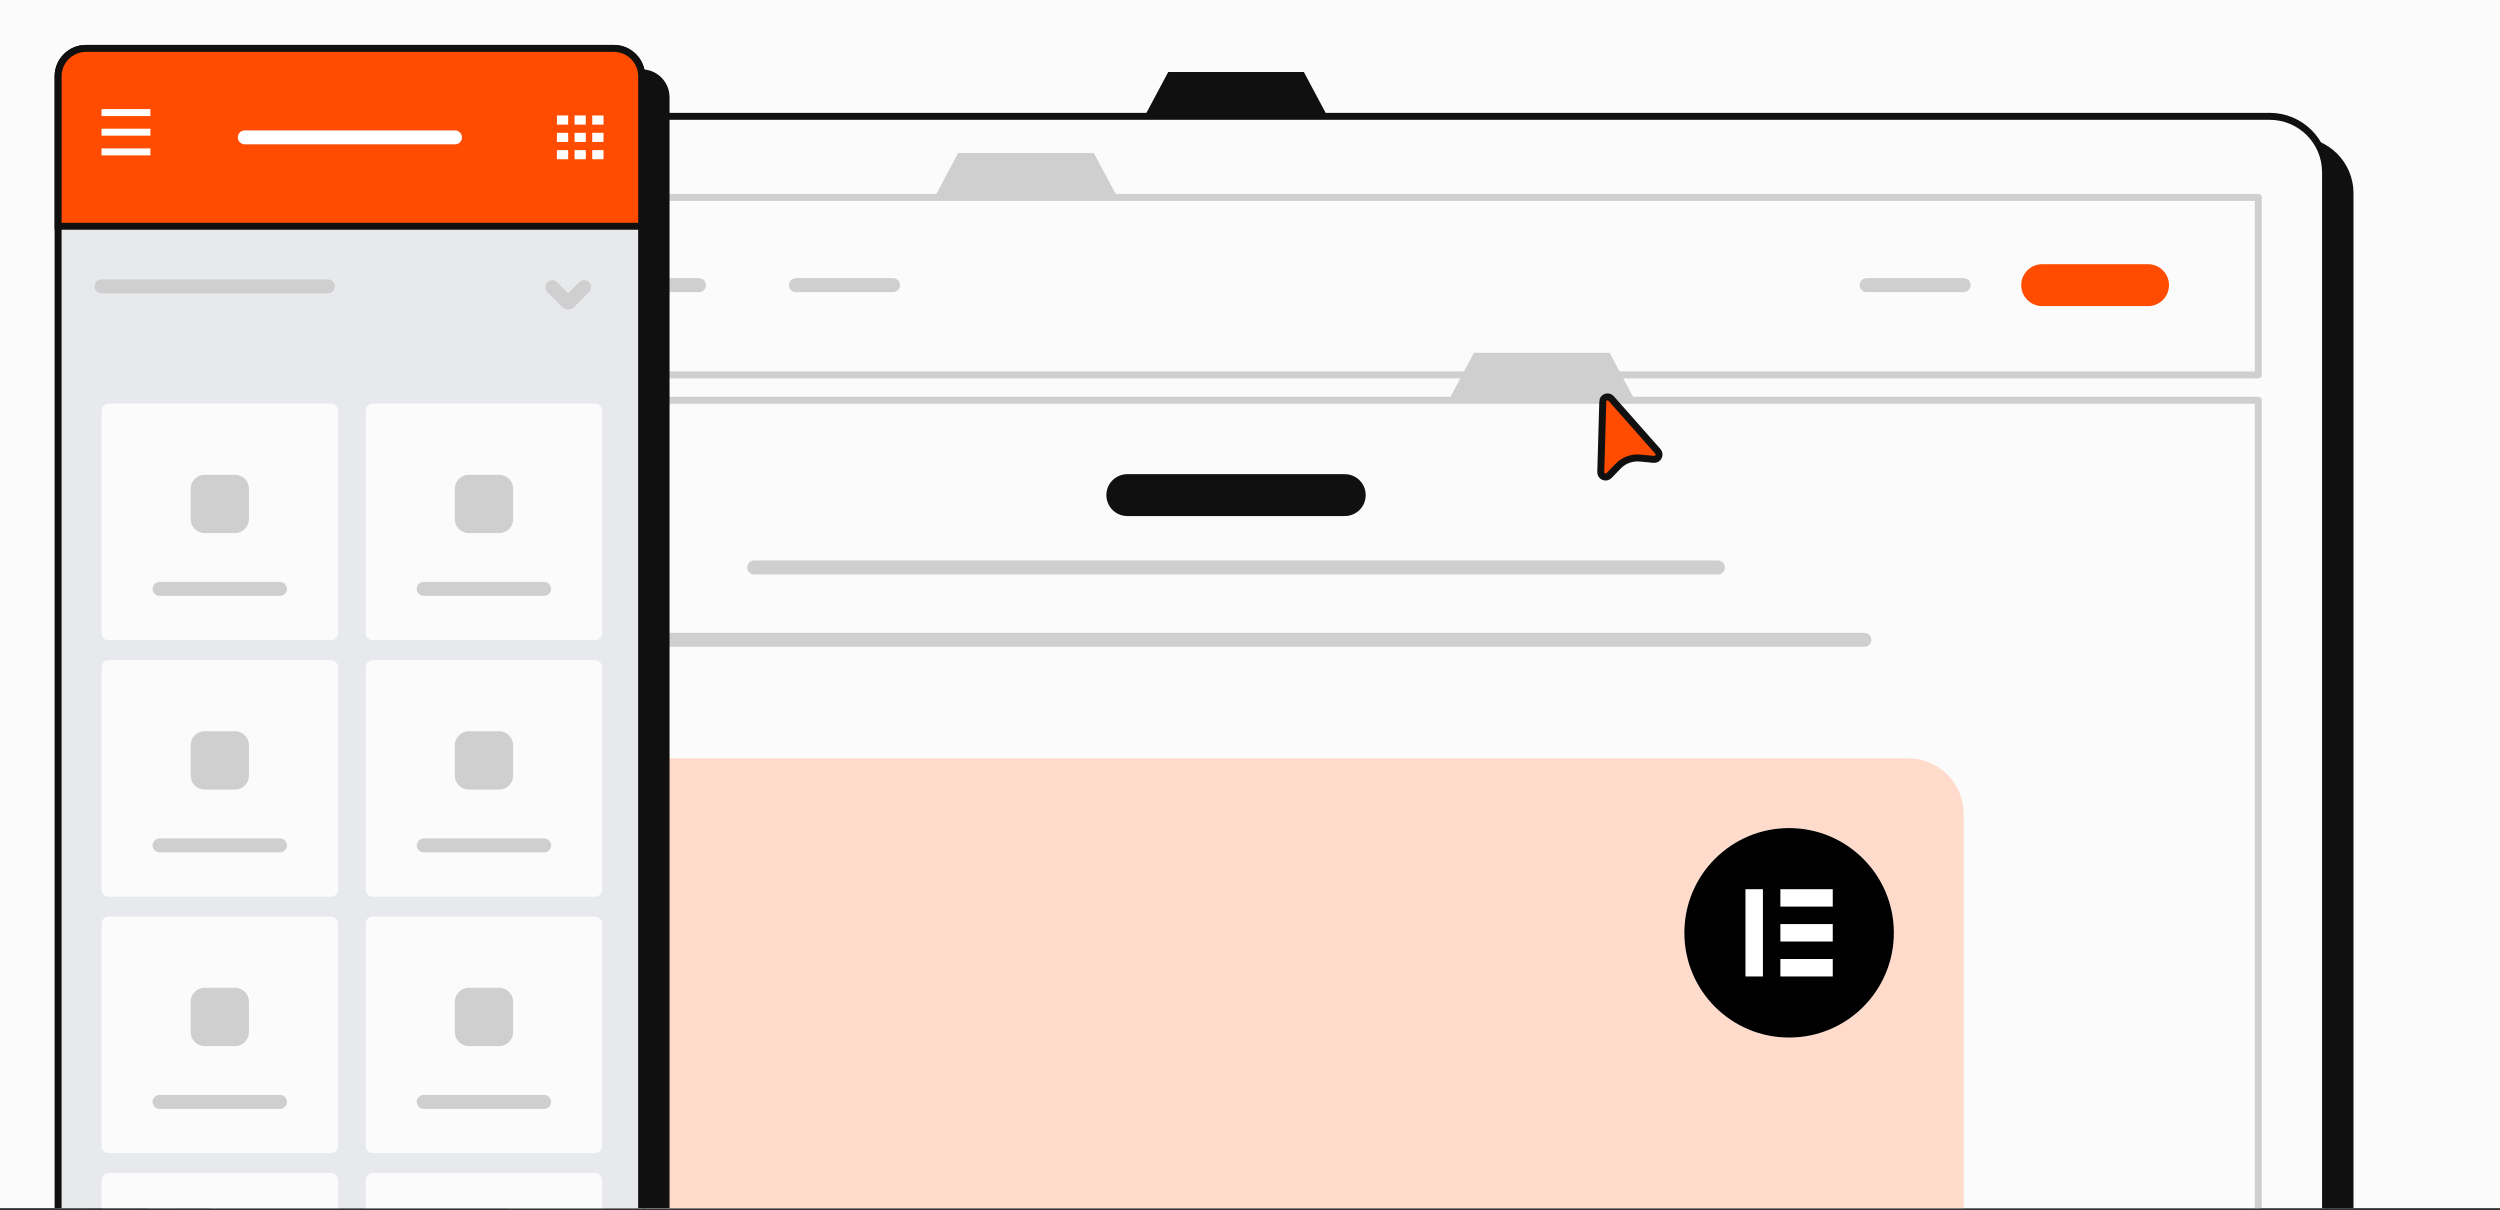 <svg width="250" height="121" viewBox="0 0 250 121" fill="none" xmlns="http://www.w3.org/2000/svg">
<rect x="0" y="0" width="250" height="121" fill="#333333" stroke="none"/>
<g clip-path="url(#clip0_8567_1250)">
<path d="M250 0H0V120.81H250V0Z" fill="#FBFBFB"/>
<path d="M114.456 11.635L116.823 7.2H130.384L132.752 11.635H114.456Z" fill="#101010"/>
<path d="M229.763 13.729H23.024C19.938 13.729 17.437 16.231 17.437 19.316V142.214C17.437 145.3 19.938 147.801 23.024 147.801H229.763C232.848 147.801 235.349 145.3 235.349 142.214V19.316C235.349 16.231 232.848 13.729 229.763 13.729Z" fill="#101010"/>
<path d="M226.969 11.633H20.23C17.145 11.633 14.644 14.135 14.644 17.22V140.118C14.644 143.204 17.145 145.705 20.23 145.705H226.969C230.055 145.705 232.556 143.204 232.556 140.118V17.22C232.556 14.135 230.055 11.633 226.969 11.633Z" fill="#FBFBFB" stroke="#101010" stroke-width="0.698"/>
<path d="M225.831 19.743H21.376V37.494H225.831V19.743Z" fill="#FBFBFB" stroke="#CFCFCF" stroke-width="0.698" stroke-linecap="round" stroke-linejoin="round"/>
<path d="M225.831 40.028H21.376V145.174H225.831V40.028Z" fill="#FBFBFB" stroke="#CFCFCF" stroke-width="0.698" stroke-linecap="round" stroke-linejoin="round"/>
<path d="M56.425 75.824H190.782C193.869 75.824 196.369 78.324 196.369 81.41V145.167H50.838V81.41C50.838 78.324 53.338 75.824 56.425 75.824Z" fill="#FFDBCC"/>
<path d="M112.731 49.51H134.476" stroke="#101010" stroke-width="4.19" stroke-linecap="round" stroke-linejoin="round"/>
<path d="M75.419 56.745H171.788" stroke="#CFCFCF" stroke-width="1.397" stroke-linecap="round" stroke-linejoin="round"/>
<path d="M60.768 63.98H186.439" stroke="#CFCFCF" stroke-width="1.397" stroke-linecap="round" stroke-linejoin="round"/>
<path d="M37.333 28.514H50.496" stroke="#CFCFCF" stroke-width="1.397" stroke-linecap="round" stroke-linejoin="round"/>
<path d="M60.196 28.514H69.895" stroke="#CFCFCF" stroke-width="1.397" stroke-linecap="round" stroke-linejoin="round"/>
<path d="M79.595 28.514H89.302" stroke="#CFCFCF" stroke-width="1.397" stroke-linecap="round" stroke-linejoin="round"/>
<path d="M204.218 28.514H214.805" stroke="#FF4C00" stroke-width="4.19" stroke-linecap="round" stroke-linejoin="round"/>
<path d="M186.669 28.514H196.369" stroke="#CFCFCF" stroke-width="1.397" stroke-linecap="round" stroke-linejoin="round"/>
<path d="M145.028 39.714L147.395 35.279H160.957L163.324 39.714H145.028Z" fill="#CFCFCF"/>
<path d="M93.45 19.741L95.817 15.3H109.378L111.753 19.741H93.45Z" fill="#CFCFCF"/>
<path d="M160.279 40.161L160.077 47.207C160.063 47.647 160.601 47.878 160.908 47.556L161.823 46.607C162.381 46.027 163.177 45.734 163.974 45.804L165.377 45.936C165.81 45.978 166.075 45.461 165.782 45.133L161.117 39.854C160.824 39.526 160.286 39.721 160.272 40.161H160.279Z" fill="#FF4C00" stroke="#101010" stroke-width="0.698" stroke-miterlimit="10"/>
<path d="M178.911 103.756C184.696 103.756 189.386 99.067 189.386 93.281C189.386 87.496 184.696 82.807 178.911 82.807C173.126 82.807 168.436 87.496 168.436 93.281C168.436 99.067 173.126 103.756 178.911 103.756Z" fill="white"/>
<path d="M178.911 82.807C173.122 82.807 168.436 87.492 168.436 93.281C168.436 99.071 173.122 103.756 178.911 103.756C184.7 103.756 189.386 99.071 189.386 93.281C189.386 87.492 184.693 82.807 178.911 82.807ZM176.292 97.646H174.546V88.917H176.292V97.646ZM183.275 97.646H178.038V95.9H183.275V97.646ZM183.275 94.154H178.038V92.409H183.275V94.154ZM183.275 90.663H178.038V88.917H183.275V90.663Z" fill="black"/>
<path d="M64.162 6.934H11.397C9.854 6.934 8.603 8.184 8.603 9.727V154.231C8.603 155.774 9.854 157.024 11.397 157.024H64.162C65.705 157.024 66.955 155.774 66.955 154.231V9.727C66.955 8.184 65.705 6.934 64.162 6.934Z" fill="#101010"/>
<path d="M61.369 4.839H8.603C7.061 4.839 5.81 6.09 5.81 7.633V152.137C5.81 153.68 7.061 154.93 8.603 154.93H61.369C62.911 154.93 64.162 153.68 64.162 152.137V7.633C64.162 6.09 62.911 4.839 61.369 4.839Z" fill="#E7E9ED" stroke="#101010" stroke-width="0.698"/>
<path d="M8.603 4.839H61.376C62.919 4.839 64.169 6.089 64.169 7.633V22.626H5.81V7.633C5.81 6.089 7.06 4.839 8.603 4.839Z" fill="#FF4C00" stroke="#101010" stroke-width="0.698" stroke-miterlimit="10"/>
<path d="M24.483 13.737H45.496" stroke="white" stroke-width="1.397" stroke-linecap="round" stroke-linejoin="round"/>
<path d="M10.154 11.258H15.042" stroke="white" stroke-width="0.698" stroke-miterlimit="10"/>
<path d="M10.154 13.219H15.042" stroke="white" stroke-width="0.698" stroke-miterlimit="10"/>
<path d="M10.154 15.189H15.042" stroke="white" stroke-width="0.698" stroke-miterlimit="10"/>
<path d="M10.154 28.638H32.786" stroke="#CFCFCF" stroke-width="1.397" stroke-linecap="round" stroke-linejoin="round"/>
<path d="M58.408 28.716L56.886 30.238H56.746L55.224 28.716" stroke="#CFCFCF" stroke-width="1.397" stroke-linecap="round" stroke-linejoin="round"/>
<path d="M55.691 12.004H56.816" stroke="white" stroke-width="0.915" stroke-miterlimit="10"/>
<path d="M57.458 12.004H58.583" stroke="white" stroke-width="0.915" stroke-miterlimit="10"/>
<path d="M59.225 12.004H60.349" stroke="white" stroke-width="0.915" stroke-miterlimit="10"/>
<path d="M55.691 13.737H56.816" stroke="white" stroke-width="0.915" stroke-miterlimit="10"/>
<path d="M57.458 13.737H58.583" stroke="white" stroke-width="0.915" stroke-miterlimit="10"/>
<path d="M59.225 13.737H60.349" stroke="white" stroke-width="0.915" stroke-miterlimit="10"/>
<path d="M55.691 15.468H56.816" stroke="white" stroke-width="0.915" stroke-miterlimit="10"/>
<path d="M57.458 15.468H58.583" stroke="white" stroke-width="0.915" stroke-miterlimit="10"/>
<path d="M59.225 15.468H60.349" stroke="white" stroke-width="0.915" stroke-miterlimit="10"/>
<path d="M33.108 40.362H10.852C10.466 40.362 10.154 40.675 10.154 41.061V63.316C10.154 63.702 10.466 64.015 10.852 64.015H33.108C33.493 64.015 33.806 63.702 33.806 63.316V41.061C33.806 40.675 33.493 40.362 33.108 40.362Z" fill="#FBFBFB"/>
<path d="M59.518 40.362H37.263C36.877 40.362 36.564 40.675 36.564 41.061V63.316C36.564 63.702 36.877 64.015 37.263 64.015H59.518C59.904 64.015 60.217 63.702 60.217 63.316V41.061C60.217 40.675 59.904 40.362 59.518 40.362Z" fill="#FBFBFB"/>
<path d="M15.957 58.889H27.996" stroke="#CFCFCF" stroke-width="1.397" stroke-linecap="round" stroke-linejoin="round"/>
<path d="M42.374 58.889H54.413" stroke="#CFCFCF" stroke-width="1.397" stroke-linecap="round" stroke-linejoin="round"/>
<path d="M49.916 47.477H46.879C46.107 47.477 45.482 48.103 45.482 48.874V51.912C45.482 52.683 46.107 53.309 46.879 53.309H49.916C50.688 53.309 51.313 52.683 51.313 51.912V48.874C51.313 48.103 50.688 47.477 49.916 47.477Z" fill="#CFCFCF"/>
<path d="M23.499 47.477H20.461C19.689 47.477 19.064 48.103 19.064 48.874V51.912C19.064 52.683 19.689 53.309 20.461 53.309H23.499C24.27 53.309 24.895 52.683 24.895 51.912V48.874C24.895 48.103 24.27 47.477 23.499 47.477Z" fill="#CFCFCF"/>
<path d="M33.108 66.013H10.852C10.466 66.013 10.154 66.326 10.154 66.712V88.967C10.154 89.353 10.466 89.666 10.852 89.666H33.108C33.493 89.666 33.806 89.353 33.806 88.967V66.712C33.806 66.326 33.493 66.013 33.108 66.013Z" fill="#FBFBFB"/>
<path d="M59.518 66.013H37.263C36.877 66.013 36.564 66.325 36.564 66.711V88.967C36.564 89.352 36.877 89.665 37.263 89.665H59.518C59.904 89.665 60.217 89.352 60.217 88.967V66.711C60.217 66.325 59.904 66.013 59.518 66.013Z" fill="#FBFBFB"/>
<path d="M15.957 84.54H27.996" stroke="#CFCFCF" stroke-width="1.397" stroke-linecap="round" stroke-linejoin="round"/>
<path d="M42.374 84.54H54.413" stroke="#CFCFCF" stroke-width="1.397" stroke-linecap="round" stroke-linejoin="round"/>
<path d="M49.916 73.129H46.879C46.107 73.129 45.482 73.754 45.482 74.526V77.564C45.482 78.335 46.107 78.96 46.879 78.96H49.916C50.688 78.96 51.313 78.335 51.313 77.564V74.526C51.313 73.754 50.688 73.129 49.916 73.129Z" fill="#CFCFCF"/>
<path d="M23.499 73.129H20.461C19.69 73.129 19.064 73.754 19.064 74.526V77.564C19.064 78.335 19.69 78.96 20.461 78.96H23.499C24.27 78.96 24.895 78.335 24.895 77.564V74.526C24.895 73.754 24.27 73.129 23.499 73.129Z" fill="#CFCFCF"/>
<path d="M33.108 91.661H10.852C10.466 91.661 10.154 91.973 10.154 92.359V114.615C10.154 115 10.466 115.313 10.852 115.313H33.108C33.493 115.313 33.806 115 33.806 114.615V92.359C33.806 91.973 33.493 91.661 33.108 91.661Z" fill="#FBFBFB"/>
<path d="M59.518 91.661H37.263C36.877 91.661 36.564 91.973 36.564 92.359V114.615C36.564 115 36.877 115.313 37.263 115.313H59.518C59.904 115.313 60.217 115 60.217 114.615V92.359C60.217 91.973 59.904 91.661 59.518 91.661Z" fill="#FBFBFB"/>
<path d="M15.957 110.188H27.996" stroke="#CFCFCF" stroke-width="1.397" stroke-linecap="round" stroke-linejoin="round"/>
<path d="M42.374 110.188H54.413" stroke="#CFCFCF" stroke-width="1.397" stroke-linecap="round" stroke-linejoin="round"/>
<path d="M49.916 98.777H46.879C46.107 98.777 45.482 99.402 45.482 100.174V103.211C45.482 103.983 46.107 104.608 46.879 104.608H49.916C50.688 104.608 51.313 103.983 51.313 103.211V100.174C51.313 99.402 50.688 98.777 49.916 98.777Z" fill="#CFCFCF"/>
<path d="M23.499 98.777H20.461C19.69 98.777 19.064 99.402 19.064 100.174V103.211C19.064 103.983 19.69 104.608 20.461 104.608H23.499C24.27 104.608 24.895 103.983 24.895 103.211V100.174C24.895 99.402 24.27 98.777 23.499 98.777Z" fill="#CFCFCF"/>
<path d="M33.108 117.312H10.852C10.466 117.312 10.154 117.625 10.154 118.01V140.266C10.154 140.652 10.466 140.964 10.852 140.964H33.108C33.493 140.964 33.806 140.652 33.806 140.266V118.01C33.806 117.625 33.493 117.312 33.108 117.312Z" fill="#FBFBFB"/>
<path d="M59.518 117.312H37.263C36.877 117.312 36.564 117.625 36.564 118.011V140.266C36.564 140.652 36.877 140.965 37.263 140.965H59.518C59.904 140.965 60.217 140.652 60.217 140.266V118.011C60.217 117.625 59.904 117.312 59.518 117.312Z" fill="#FBFBFB"/>
</g>
<defs>
<clipPath id="clip0_8567_1250">
<rect width="250" height="120.81" fill="white"/>
</clipPath>
</defs>
</svg>
